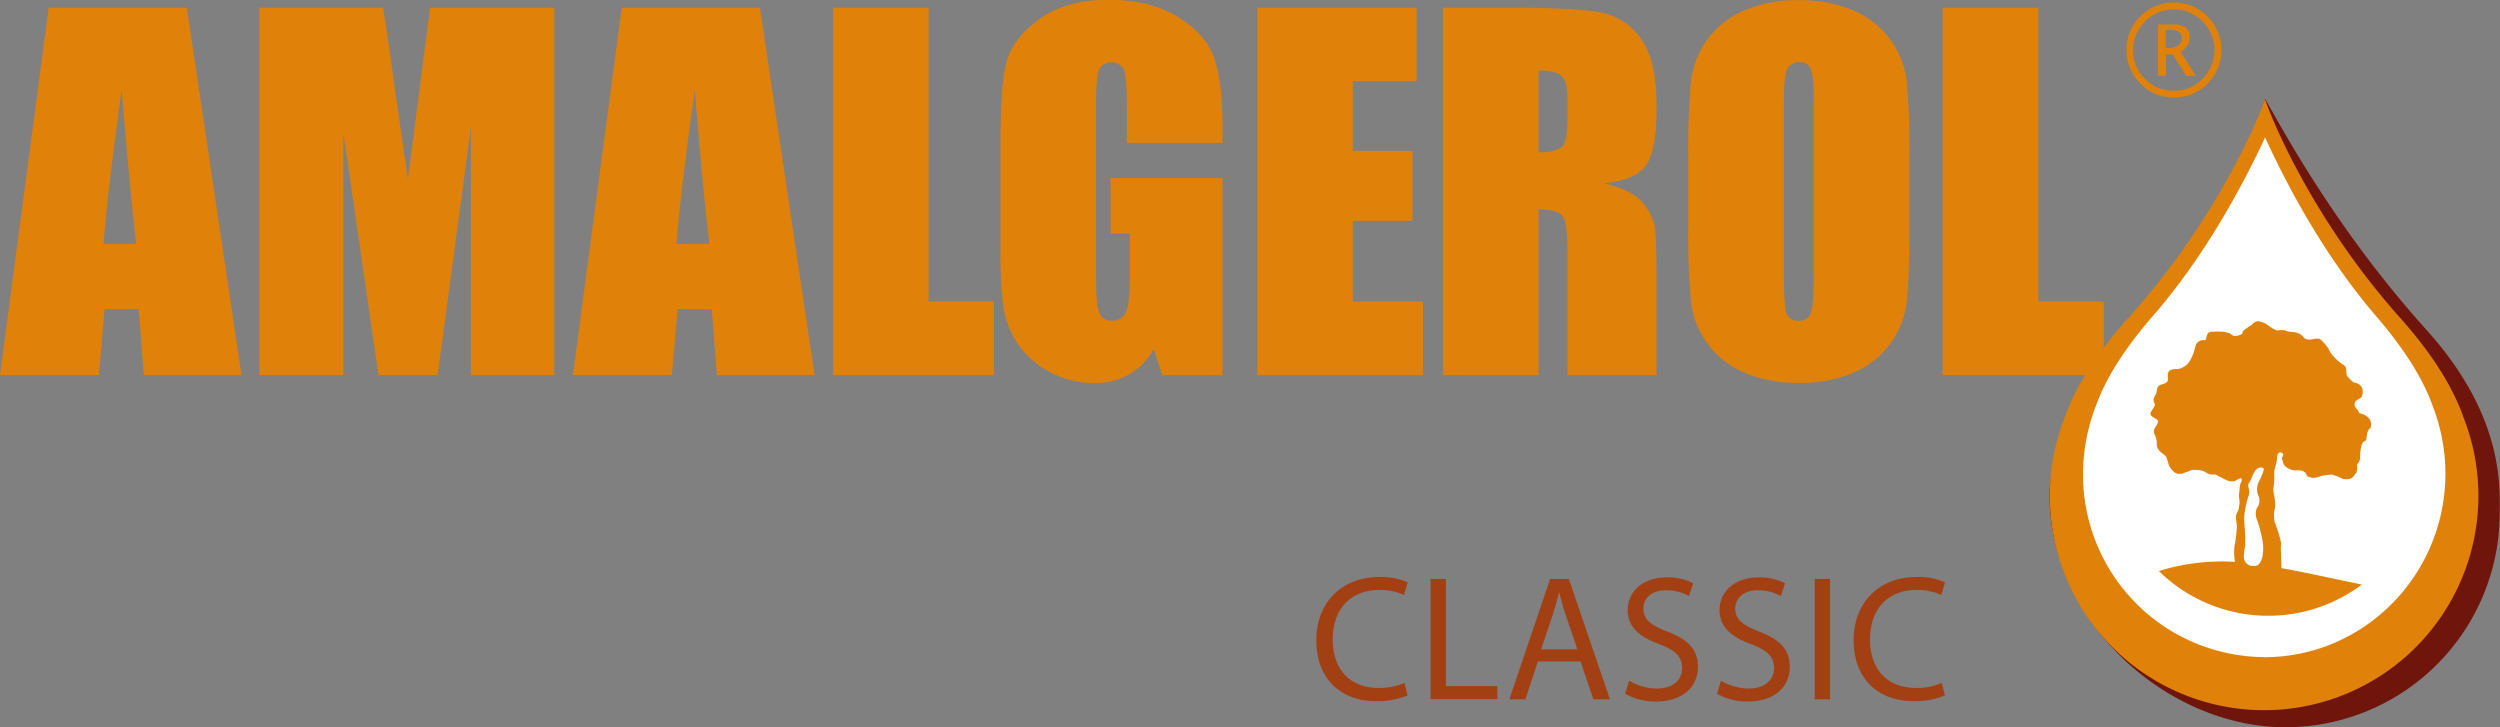 <svg xmlns="http://www.w3.org/2000/svg" viewBox="0 0 489.99 142.54"><rect x="0" y="0" width="489.99" height="142.54" fill="#808080" stroke="none"/><defs><style>.cls-1{fill:#fff;}.cls-2{fill:#e0820a;}.cls-3{fill:#70150b;}.cls-4{fill:#a34013;}</style></defs><g id="Ebene_2" data-name="Ebene 2"><path class="cls-1" d="M497.17,431.15l5,11.63,6.11,9.12,5.35,8.88,8.91,10,8.79,15.12S535,502.28,534.74,506,524,532.15,524,532.15l-11.59,4.63-14.13,3.75-13.5-1-12.48-7.75-11.71-13.13s-2.17-10.5-2.42-11.87.38-14.25.38-14.25l4-12.75,10.95-13.13,9.68-10.12L490,443.9Z" transform="translate(-52.7 -406.59)"/><path class="cls-2" d="M89.32,408.1l10.71,72H80.89l-1-12.94h-6.7l-1.12,12.94H52.7l9.55-72Zm-9.93,46.3Q78,442.18,76.54,424.16,73.67,444.85,73,454.4Z" transform="translate(-52.7 -406.59)"/><path class="cls-2" d="M161.32,408.1v72H145l0-48.61-6.52,48.61h-11.6l-6.88-47.5,0,47.5H103.54v-72h24.23q1.08,6.5,2.23,15.31l2.65,18.32L137,408.1Z" transform="translate(-52.7 -406.59)"/><path class="cls-2" d="M201.64,408.1l10.71,72H193.21l-1-12.94h-6.7l-1.13,12.94H165l9.56-72Zm-9.92,46.3q-1.42-12.22-2.85-30.24-2.87,20.68-3.6,30.24Z" transform="translate(-52.7 -406.59)"/><path class="cls-2" d="M234.69,408.1v57.6H247.5v14.41H216v-72Z" transform="translate(-52.7 -406.59)"/><path class="cls-2" d="M292.3,434.61H273.58v-6.54q0-6.18-.54-7.74a2.8,2.8,0,0,0-4.89-.22c-.42.89-.62,3.17-.62,6.85v34.56c0,3.23.2,5.36.62,6.38a2.41,2.41,0,0,0,2.49,1.54,2.75,2.75,0,0,0,2.78-1.74c.49-1.15.73-3.41.73-6.76V452.4h-3.78V441.46H292.3v38.65H280.53L278.8,475a13,13,0,0,1-4.83,5,13.61,13.61,0,0,1-6.88,1.67,17.94,17.94,0,0,1-8.83-2.29,16.92,16.92,0,0,1-6.26-5.68,18,18,0,0,1-2.67-7.09,86.46,86.46,0,0,1-.53-11.14V434q0-10.32,1.11-15t6.38-8.56q5.28-3.9,13.64-3.89c5.48,0,10,1.12,13.65,3.38s6,4.93,7.08,8,1.64,7.6,1.64,13.5Z" transform="translate(-52.7 -406.59)"/><path class="cls-2" d="M299.12,408.1h31.22v14.41h-12.5v13.66h11.7v13.7h-11.7V465.7h13.75v14.41H299.12Z" transform="translate(-52.7 -406.59)"/><path class="cls-2" d="M335.51,408.1h13.26q13.25,0,18,1a12.44,12.44,0,0,1,7.65,5.23q3,4.2,2.95,13.41,0,8.42-2.09,11.3c-1.39,1.93-4.13,3.08-8.23,3.47q5.56,1.38,7.48,3.69a11.07,11.07,0,0,1,2.38,4.25q.47,1.93.46,10.65v19H359.93V456.18q0-5.78-.91-7.16t-4.78-1.38v32.47H335.51Zm18.73,12.32v16a8.21,8.21,0,0,0,4.42-.86q1.27-.87,1.27-5.63v-4c0-2.28-.41-3.78-1.22-4.49S356.4,420.42,354.24,420.42Z" transform="translate(-52.7 -406.59)"/><path class="cls-2" d="M426.93,450.27q0,10.85-.51,15.37a17.25,17.25,0,0,1-10.48,14,26.52,26.52,0,0,1-10.67,2,27.14,27.14,0,0,1-10.39-1.89,17.28,17.28,0,0,1-10.74-13.9,150.46,150.46,0,0,1-.54-15.57V438a153.3,153.3,0,0,1,.52-15.37,17.21,17.21,0,0,1,10.47-14,26.36,26.36,0,0,1,10.68-2,27.12,27.12,0,0,1,10.38,1.89,17.28,17.28,0,0,1,10.74,13.9,150.19,150.19,0,0,1,.54,15.57ZM408.2,426.6q0-5-.55-6.42a2.22,2.22,0,0,0-2.29-1.4,2.55,2.55,0,0,0-2.25,1.13q-.78,1.14-.78,6.69v33.63q0,6.27.51,7.74a2.23,2.23,0,0,0,2.38,1.47,2.3,2.3,0,0,0,2.45-1.69q.52-1.69.53-8.05Z" transform="translate(-52.7 -406.59)"/><path class="cls-2" d="M452.2,408.1v57.6H465v14.41H433.47v-72Z" transform="translate(-52.7 -406.59)"/><path class="cls-3" d="M470.15,470.71a54.39,54.39,0,0,0-7,9.86A63.39,63.39,0,0,1,470.15,470.71Zm58.15.56c-17.59-19.53-27.84-38.64-31.67-45.33l-1,6.49a262.84,262.84,0,0,1-18.52,29.64c8.07-10.57,16.14-23.1,19.73-30.86,4.61,10.07,15.91,29.33,25.78,40.79,5.76,6.68,9.29,12.58,11,17.43a37.05,37.05,0,0,1,2.55,13.48,35.72,35.72,0,0,1-35.57,35.88c-19.6,0-42-11.43-42-33.23,0-4.72-1.24-12.15.4-16.27-.3.76-.58,1.5-.83,2.19-1.94,4.81-3.76,6.67-3.76,12.18,0,24.8,23,45.42,46.13,45.47a42,42,0,0,0,42.09-41.88C542.69,501.74,543.37,488,528.3,471.27Zm-69.25,18h0v0Zm0,0a71,71,0,0,1,3.46-7.55A53.4,53.4,0,0,0,459.06,489.25Zm18.08-27.18c-2.37,3.11-4.74,6.05-7,8.64C472.52,468.08,474.87,465.13,477.14,462.07Z" transform="translate(-52.7 -406.59)"/><path class="cls-2" d="M515.18,487.58c-.17-.08-.2-.37-.34-.5-.2-.5-.83-.65-.61-1.49s1.38-.74,1.47-1.6a2.26,2.26,0,0,0,0-1.26,1.82,1.82,0,0,0-1.51-1.14c-.32,0-1-.82-1.37-1.19-.53-.54.2-1.95-1.06-2.44a9.86,9.86,0,0,1-2.4-2.42c0-.07-.3-.65-.41-.8a10.44,10.44,0,0,0-1.38-1.56c-.5-.47-1.55-.07-1.72-.08s-1.19.27-1.68-.44c-.89-1.26-3-.94-3.32-1.18-.47-.38-1.88-.09-2-.15a9.36,9.36,0,0,1-1.45-.84,4.11,4.11,0,0,0-2.15-.95,1.8,1.8,0,0,0-1.09.59c-.08.19-2.09,1.22-1.92,1.64s-1.65.9-2,.53c-1.06-1-3.57-.68-3.89-.69-.85-.05-1.06.43-1.23,1.18s-.37.4-.65.45a1.63,1.63,0,0,0-1.49,1.29c-.33,1.47-1.18,3.63-2.41,4-.8.74-2.35,0-2.87,1-.25.5,0,1.27-.15,1.72-.09.29-.48.48-.77.56-.62.19-1.08.32-1.22.8s-.19.79-.23,1c-.14.59-.9,1.13-.31,2.1.27.43-.92,1.53-.84,2.06s1.12.79,1.48,1.3c.12.37-.56,1.27-.73,1.6a1.64,1.64,0,0,0,.16,1.26,6.26,6.26,0,0,1,.29,1c.07.37,0,.74.08,1.07.16.83.77,1.19,1.29,1.64a1.65,1.65,0,0,1,.54.54,13.88,13.88,0,0,1,.49,1.56,4,4,0,0,0,1.14,1.45,1.9,1.9,0,0,0,1.56.2c.41-.16,1.65-.58,1.84-.69a8.06,8.06,0,0,1,1.91.13c.67.08,1.12.81,2.09.76s.79.21,1.41.43,2.1,1.39,3.21.73c.38-.22,1.55-1,1,.38a2.34,2.34,0,0,0-.26.89c0,.22-.11,1.26-.15,1.69,0,.26.13,1.08.11,1.22,0,.3-.09,1-.15,1.33s-.36.84-.53,1.32.3,2.14.14,2.65a29.54,29.54,0,0,1-.48,3.62,11.61,11.61,0,0,0,.13,2.88l-1.14-.08a42.15,42.15,0,0,0-13.78,1.86,30.57,30.57,0,0,0,39.78,2.65l-4.77-1c-3.67-.78-7.4-1.58-11-2.22.05-1.58-.2-4.15-.06-4.62s-1-3.89-1.21-4.28a5.72,5.72,0,0,1,0-2.84c.31-.88-.45-3.31-.28-4a13.69,13.69,0,0,0,.15-2.8c0-1.1.51-2,.55-3,0-.65.26-1.32.83-1.1s.39.61.19.89,0,.33.19,1.15,1.51,1.42,2.36,1.45a9.12,9.12,0,0,1,1,0,1.72,1.72,0,0,1,1,.46c.21.26.18.58.5.76a2.92,2.92,0,0,0,1.25.23,4,4,0,0,0,1.23-.34,16.46,16.46,0,0,1,2.25-.3,14.32,14.32,0,0,1,2.1.85c2.07.36,2.16-.78,2.48-1s.38-1.39.31-1.6.18-.5.34-.65a2.16,2.16,0,0,0,.27-.95,8.05,8.05,0,0,1,.32-2.57c.11-.15.28-.61.64-.67s.22-1.1.56-1.94c.14-.33.53-.64.56-.73C517.85,488.07,515.34,487.67,515.18,487.58ZM496.3,499a22.13,22.13,0,0,1-1,2.28,3.42,3.42,0,0,0,.11,2.65,2.39,2.39,0,0,1-.38,2.24,3.2,3.2,0,0,0,.14,2.55,29.84,29.84,0,0,1,.92,3.57,8.47,8.47,0,0,1,.05,3.28c-.14.72-.56,1.92-1.47,1.93a1.94,1.94,0,0,1-.35,0l-.4,0a1.76,1.76,0,0,1-1.43-1.78,9.67,9.67,0,0,1,.28-2.23,8.4,8.4,0,0,1,0-1.44c0-.68-.26-3.53-.23-4a18.42,18.42,0,0,1,.83-4.16c.47-1.05-.27-2.13.08-2.54a4.9,4.9,0,0,0,.62-1.25c.67-1.74,1.3-1.9,1.77-1.87C496.7,498.25,496.32,498.73,496.3,499Zm39.18-10.76c-2-5.63-5.89-12.1-12.29-19.27-18-20.16-25.92-40.77-26.56-43-.66,2.27-8.68,22.84-26.77,42.92-6.42,7.14-10.34,13.59-12.37,19.22a42,42,0,1,0,78,.17Zm-39.1,47.14a35.74,35.74,0,0,1-35.41-36,37,37,0,0,1,2.61-13.47c1.73-4.85,5.28-10.72,11.07-17.38,9.92-11.41,17.31-24.91,22-35,4.61,10.08,11.93,23.61,21.8,35.07,5.76,6.69,9.28,12.57,11,17.44A37,37,0,0,1,532,499.51C531.9,519.37,516,535.44,496.38,535.4Z" transform="translate(-52.7 -406.59)"/><path class="cls-2" d="M478.65,425.69a8.81,8.81,0,0,1-6.48-2.76,9.3,9.3,0,0,1,13.2-13.11,9.32,9.32,0,0,1,0,13.17A9.12,9.12,0,0,1,478.65,425.69Zm0-1.33a7.49,7.49,0,0,0,6.2-2.85,7.9,7.9,0,0,0,0-10.22,7.93,7.93,0,0,0-12.19,0,8,8,0,0,0-1.9,5.11,7.73,7.73,0,0,0,2.32,5.62A7.5,7.5,0,0,0,478.66,424.36Zm-3-2.91,0-10.06h3.17a3.52,3.52,0,0,1,2.28.62,2.23,2.23,0,0,1,.76,1.85,3.06,3.06,0,0,1-.45,1.64,3.82,3.82,0,0,1-1.32,1.26l3,4.69h-1.88l-2.71-4.2h-1.27v4.19Zm1.51-5.45h.47a3.33,3.33,0,0,0,2-.49,1.75,1.75,0,0,0,.67-1.49,1.38,1.38,0,0,0-.56-1.19,2.92,2.92,0,0,0-1.67-.4h-.89Z" transform="translate(-52.7 -406.59)"/><path class="cls-4" d="M328.57,542.89a15.12,15.12,0,0,1-6.23,1.12c-6.65,0-11.65-4.2-11.65-11.94,0-7.39,5-12.39,12.32-12.39a12.66,12.66,0,0,1,5.6,1.05l-.74,2.48a11.22,11.22,0,0,0-4.76-1c-5.53,0-9.2,3.54-9.2,9.74,0,5.77,3.32,9.48,9.06,9.48a12.07,12.07,0,0,0,5-1Z" transform="translate(-52.7 -406.59)"/><path class="cls-4" d="M333.09,520.06h3v21h10.08v2.56H333.09Z" transform="translate(-52.7 -406.59)"/><path class="cls-4" d="M354.12,536.24l-2.45,7.42h-3.15l8-23.6h3.67l8.05,23.6H365l-2.52-7.42Zm7.74-2.38-2.31-6.79c-.53-1.54-.88-3-1.23-4.31h-.07c-.35,1.4-.73,2.83-1.19,4.27l-2.31,6.83Z" transform="translate(-52.7 -406.59)"/><path class="cls-4" d="M372,540a10.78,10.78,0,0,0,5.46,1.54c3.11,0,4.93-1.65,4.93-4,0-2.2-1.26-3.46-4.44-4.69-3.85-1.36-6.23-3.36-6.23-6.69,0-3.67,3-6.4,7.63-6.4a10.78,10.78,0,0,1,5.21,1.15l-.84,2.49a9.38,9.38,0,0,0-4.48-1.12c-3.22,0-4.44,1.92-4.44,3.54,0,2.2,1.43,3.29,4.69,4.55,4,1.54,6,3.46,6,6.93,0,3.64-2.7,6.79-8.26,6.79a12.17,12.17,0,0,1-6-1.51Z" transform="translate(-52.7 -406.59)"/><path class="cls-4" d="M390,540a10.81,10.81,0,0,0,5.46,1.54c3.12,0,4.94-1.65,4.94-4,0-2.2-1.26-3.46-4.45-4.69-3.85-1.36-6.23-3.36-6.23-6.69,0-3.67,3.05-6.4,7.63-6.4a10.79,10.79,0,0,1,5.22,1.15l-.84,2.49a9.41,9.41,0,0,0-4.48-1.12c-3.22,0-4.45,1.92-4.45,3.54,0,2.2,1.44,3.29,4.69,4.55,4,1.54,6,3.46,6,6.93,0,3.64-2.69,6.79-8.26,6.79a12.2,12.2,0,0,1-6-1.51Z" transform="translate(-52.7 -406.59)"/><path class="cls-4" d="M411.38,520.06v23.6h-3v-23.6Z" transform="translate(-52.7 -406.59)"/><path class="cls-4" d="M433.89,542.89a15.12,15.12,0,0,1-6.23,1.12C421,544,416,539.81,416,532.07c0-7.39,5-12.39,12.32-12.39a12.63,12.63,0,0,1,5.6,1.05l-.73,2.48a11.26,11.26,0,0,0-4.76-1c-5.53,0-9.21,3.54-9.21,9.74,0,5.77,3.33,9.48,9.07,9.48a12.14,12.14,0,0,0,5-1Z" transform="translate(-52.7 -406.59)"/></g></svg>